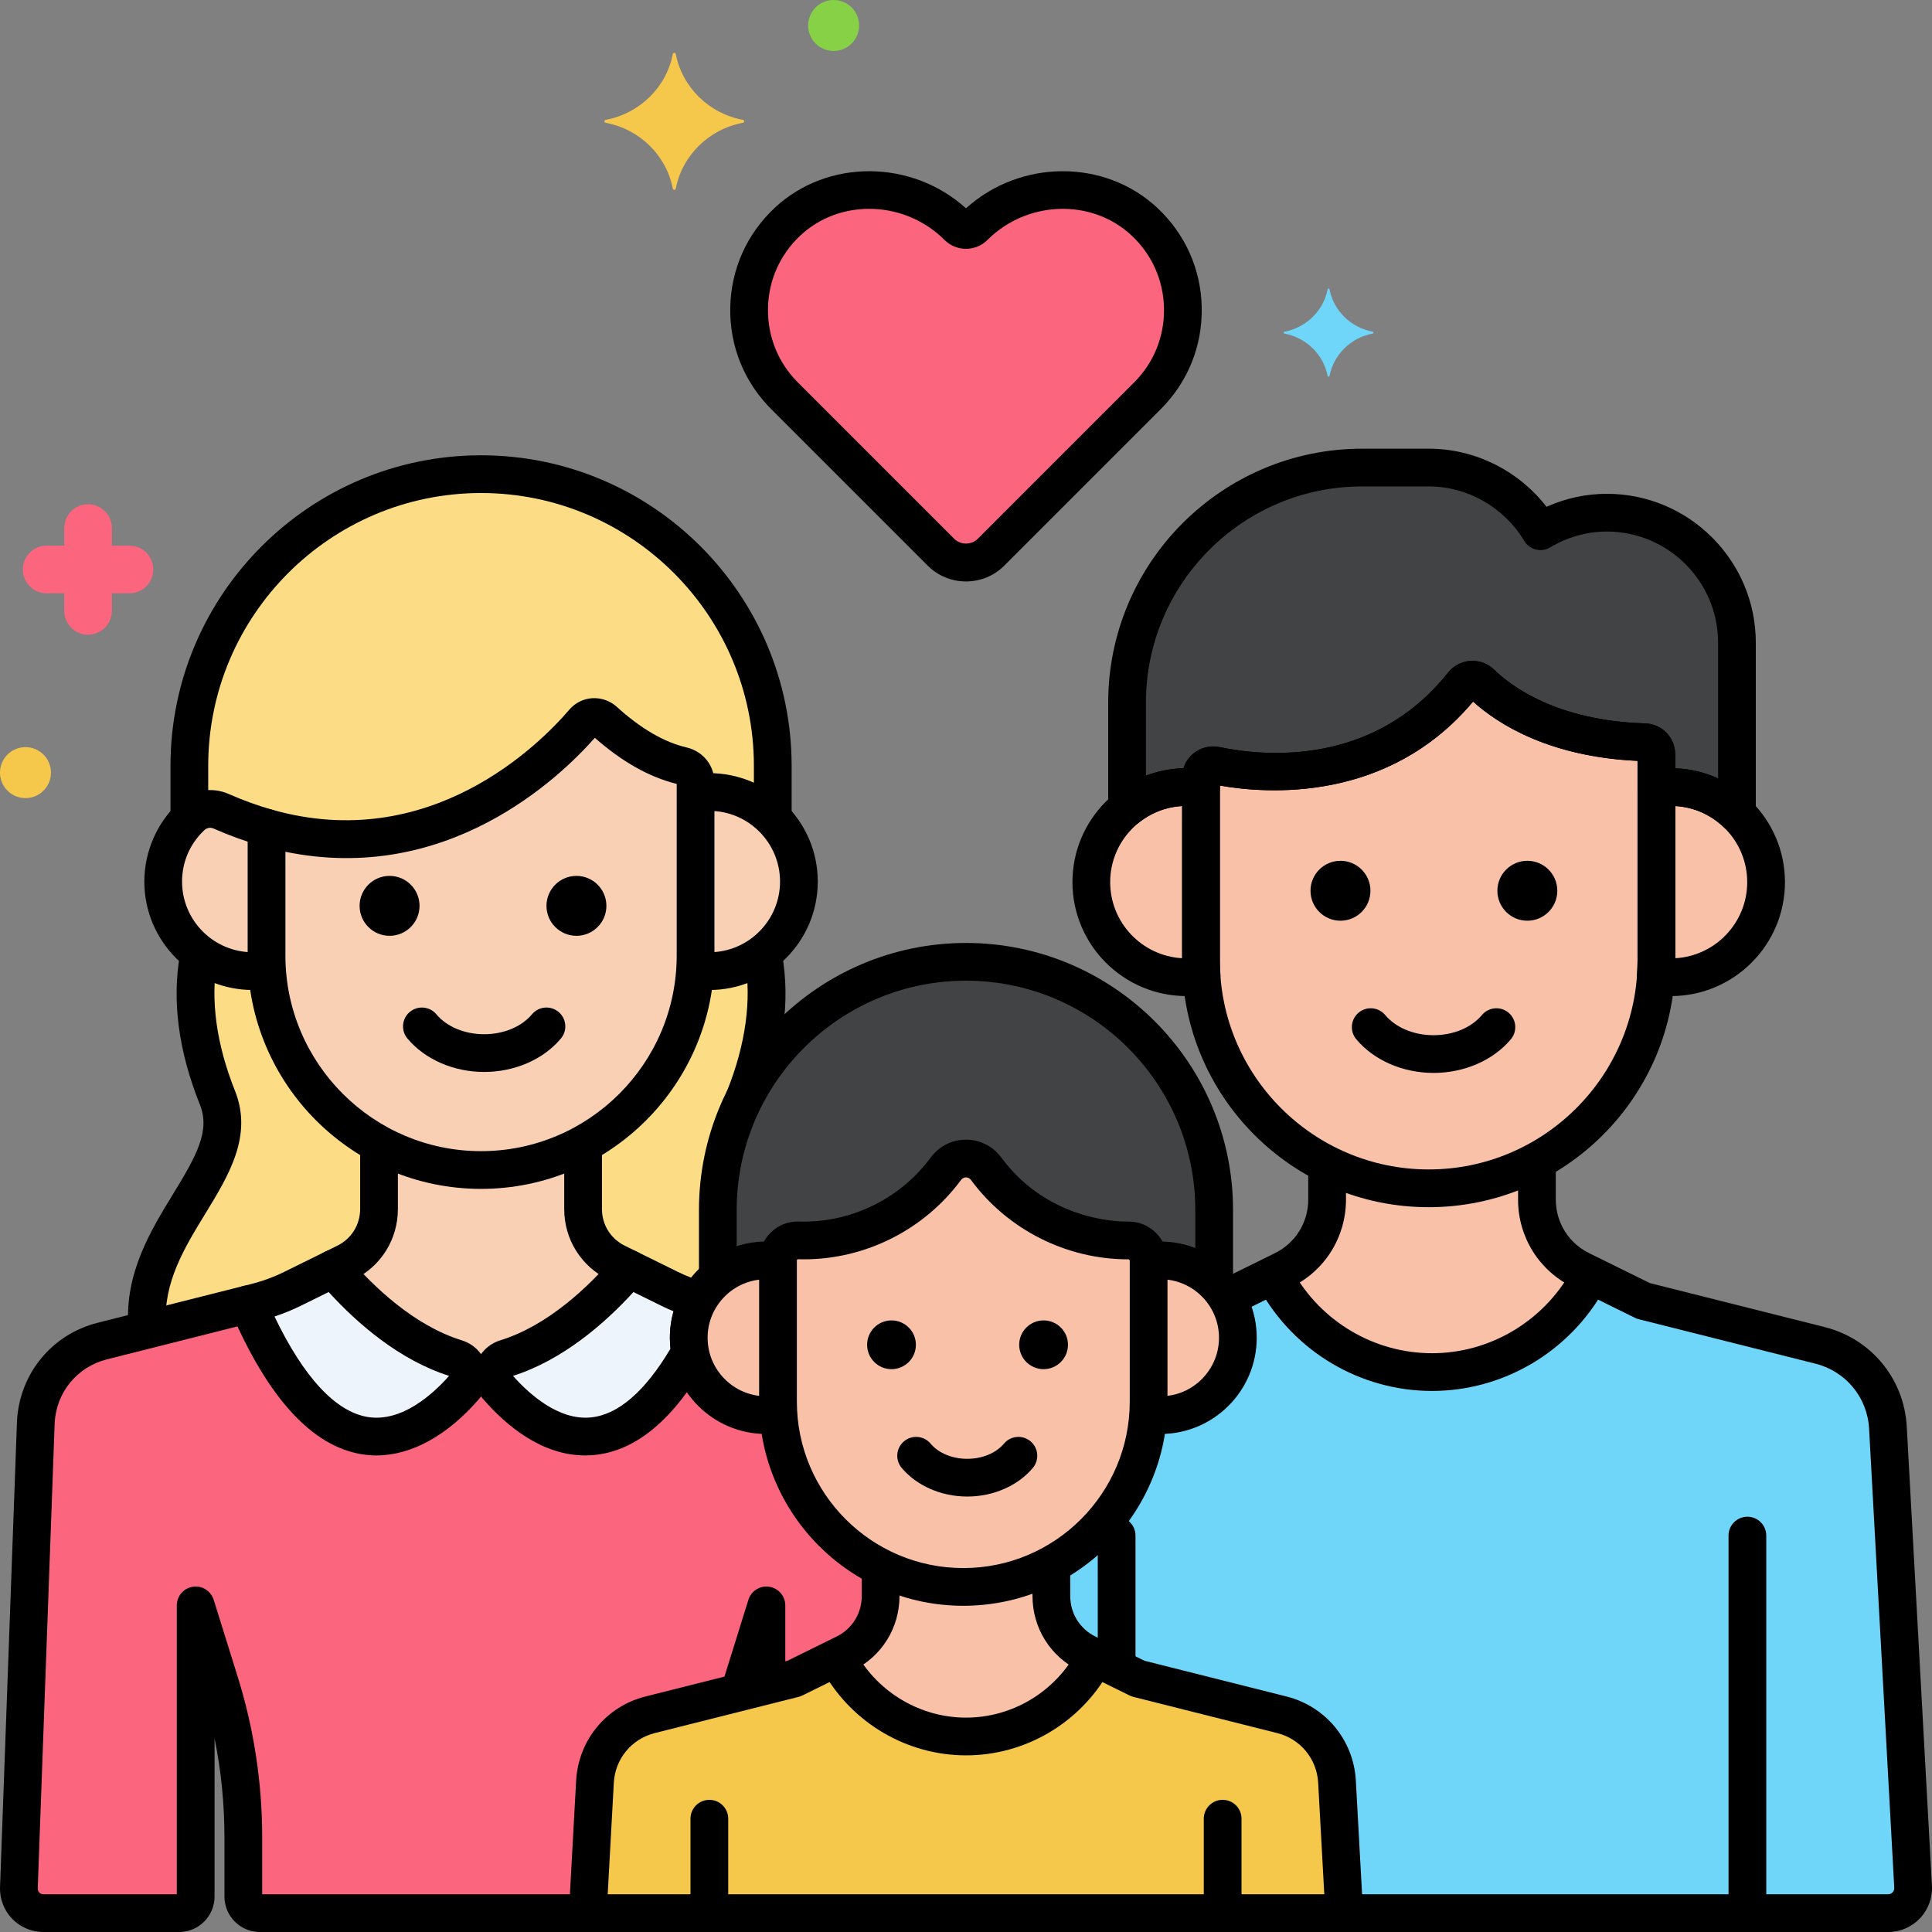 <svg xmlns="http://www.w3.org/2000/svg" width="512" viewBox="0 0 256 256" height="512"><rect x="0" y="0" width="256" height="256" fill="#808080" stroke="none"/><g id="Layer_66"><g><g><g><path fill="#fcdd86" d="m35.388 128.514c-.619.1-1.249.166-1.896.166-2.651 0-5.091-.88-7.067-2.349-.88 4.299-.966 10.748 2.39 19.138 3.809 9.524-10.547 17.44-9.279 30.72l14.331-3.618c1.698-.428 3.347-1.034 4.918-1.808l7.028-3.465c2.699-1.331 4.408-4.079 4.408-7.088v-8.62c-8.33-4.541-14.165-13.13-14.833-23.076z"></path></g></g><g><g><path fill="#fc657e" d="m103.151 187.369c-5.686.915-10.698-2.922-11.701-8.177-10.441 18.322-21.038 9.757-25.553 4.539-.371-.429-.533-.934-.544-1.434h-3.222c-.011.5-.173 1.005-.544 1.434-4.97 5.744-17.307 15.549-28.696-10.914l-19.347 4.884c-4.946 1.245-8.509 5.562-8.792 10.655l-2.247 61.724c-.104 1.857 1.375 3.42 3.235 3.42h17.997c1.21 0 2.191-.981 2.191-2.191v-38.583l3.178 10.18c2.078 6.656 3.135 13.589 3.135 20.562v7.84c0 1.21.981 2.191 2.191 2.191h43.453l.955-17.426c.236-4.234 3.197-7.823 7.309-8.858l11.841-2.98c.661-2.278 1.196-3.88 3.565-11.51v10.612l3.662-.922 5.681-2.801c.24-.203 5.79-2 5.79-8.13v-3.813c-7.578-3.808-12.941-11.427-13.537-20.302z"></path></g></g><g><g><path fill="#edf4fc" d="m92.56 172.275c-3.163-.947-4.681-1.994-9.233-4.161-3.676 4.305-9.411 9.738-16.296 11.874-1.62.503-2.244 2.46-1.134 3.743 4.515 5.219 15.112 13.783 25.553-4.539-.473-2.477-.024-4.886 1.11-6.917z"></path></g></g><g><g><path fill="#edf4fc" d="m60.453 179.988c-6.885-2.135-12.62-7.569-16.296-11.874l-5.371 2.648c-1.571.774-3.219 1.38-4.918 1.808l-.977.247c11.389 26.463 23.726 16.658 28.696 10.914 1.109-1.283.486-3.241-1.134-3.743z"></path></g></g><g><g><path fill="#f9d0b4" d="m81.67 167.297c-2.699-1.331-4.408-4.079-4.408-7.088v-8.62c-4.027 2.195-8.635 3.444-13.521 3.444s-9.494-1.249-13.52-3.444v8.62c0 3.009-1.709 5.757-4.408 7.088l-1.657.817c3.676 4.305 9.411 9.738 16.296 11.874 1.078.335 1.7 1.314 1.678 2.309h3.222c-.022-.996.6-1.975 1.678-2.309 6.885-2.135 12.62-7.569 16.296-11.874z"></path></g></g><g><g><g><path d="m101.93 210.255c-1.221-.192-2.396.549-2.763 1.73-.912 2.938-1.552 4.981-2.032 6.514-.669 2.136-1.03 3.287-1.38 4.475-.391 1.323.365 2.714 1.689 3.105.236.07.475.104.709.104.872 0 1.689-.46 2.141-1.21.37.217.801.341 1.261.341 1.381 0 2.5-1.119 2.5-2.5v-10.087c0-1.237-.903-2.287-2.125-2.472z"></path></g></g><g><g><path d="m77.884 251h-43.143v-7.531c0-7.233-1.093-14.402-3.249-21.308l-3.178-10.18c-.368-1.179-1.541-1.92-2.763-1.727-1.221.187-2.123 1.236-2.123 2.472v38.274h-17.687c-.278 0-.457-.146-.538-.231-.082-.087-.217-.272-.199-.598l2.244-61.677c.224-4.022 3-7.386 6.908-8.369l19.347-4.884c1.339-.338 2.15-1.697 1.812-3.036-.338-1.338-1.698-2.146-3.036-1.812l-19.345 4.883c-6.041 1.52-10.332 6.72-10.681 12.988l-2.244 61.677c-.087 1.567.481 3.122 1.561 4.263 1.08 1.142 2.6 1.796 4.171 1.796h17.997c2.586 0 4.691-2.104 4.691-4.69v-20.991c.873 4.322 1.313 8.724 1.313 13.15v7.841c0 2.586 2.104 4.69 4.69 4.69h43.453c1.381 0 2.5-1.119 2.5-2.5s-1.12-2.5-2.501-2.5z"></path></g></g></g><g><g><path fill="#fcdd86" d="m101.057 126.33c-1.976 1.469-4.415 2.349-7.067 2.349-.647 0-1.277-.066-1.896-.166-.667 9.946-6.503 18.535-14.833 23.075v8.62c0 3.009 1.709 5.757 4.408 7.088l7.028 3.465c1.243.613 2.536 1.115 3.862 1.512.652-1.167 1.525-2.192 2.563-3.022-.002.001-.003.002-.005.004v-8.927c0-5.344 1.283-10.386 3.545-14.847.002-.005.003-.01.005-.014 3.356-8.389 3.27-14.838 2.39-19.137z"></path></g></g><g><g><path fill="#f9d0b4" d="m93.991 104.944c-.621 0-1.229.052-1.824.145v21.519c0 .641-.029 1.275-.072 1.906.619.1 1.249.166 1.896.166 6.554 0 11.868-5.313 11.868-11.868 0-6.554-5.314-11.868-11.868-11.868z"></path></g></g><g><g><path fill="#f9d0b4" d="m90.418 101.478c-2.876-.667-6.369-2.333-10.372-5.97-.792-.719-2.013-.66-2.709.152-4.329 5.053-19.68 20.383-42.021 14.02v16.928c0 15.634 12.791 28.425 28.425 28.425s28.425-12.791 28.425-28.425v-22.965c.001-1.044-.73-1.929-1.748-2.165z"></path></g></g><g><g><path fill="#f9d0b4" d="m35.316 126.608v-16.928c-1.952-.556-3.956-1.275-6.012-2.183-1.325-.585-2.874-.316-3.931.675-2.306 2.162-3.749 5.229-3.749 8.64 0 6.554 5.313 11.868 11.868 11.868.647 0 1.277-.066 1.896-.166-.042-.631-.072-1.265-.072-1.906z"></path></g></g><g><g><path fill="#fcdd86" d="m63.742 62.829c-21.259 0-38.653 17.394-38.653 38.653v6.985c.097-.097.185-.201.285-.295 1.057-.991 2.605-1.261 3.931-.675 2.056.908 4.06 1.627 6.012 2.183 22.341 6.364 37.692-8.967 42.021-14.02.696-.812 1.917-.872 2.709-.152 4.003 3.637 7.496 5.303 10.372 5.97 1.017.236 1.748 1.121 1.748 2.165v1.446c.595-.092 1.203-.145 1.824-.145 3.284 0 6.255 1.334 8.404 3.489v-6.952c0-21.258-17.394-38.652-38.653-38.652z"></path></g></g><g><g><path d="m93.991 102.444c-.444 0-.882.022-1.315.063-1.375.128-2.386 1.346-2.258 2.721.128 1.374 1.344 2.368 2.721 2.258.281-.026.564-.041.852-.041 5.166 0 9.368 4.202 9.368 9.368 0 5.165-4.202 9.367-9.368 9.367-.298 0-.592-.019-.881-.05-1.383-.146-2.606.843-2.755 2.216s.843 2.606 2.216 2.755c.484.053.962.079 1.42.079 7.922 0 14.368-6.445 14.368-14.367-.001-7.923-6.446-14.369-14.368-14.369z"></path></g></g><g><g><path d="m74.013 134.088c-1.059-.888-2.635-.748-3.522.31-1.387 1.655-3.755 2.643-6.336 2.643s-4.949-.987-6.336-2.643c-.886-1.057-2.462-1.197-3.522-.31-1.058.887-1.197 2.464-.31 3.522 2.325 2.773 6.126 4.43 10.168 4.43s7.843-1.656 10.168-4.43c.887-1.058.748-2.635-.31-3.522z"></path></g></g><g><g><g><path d="m90.982 99.042c-2.964-.687-6.078-2.498-9.256-5.386-.88-.8-2.067-1.213-3.245-1.141-1.188.075-2.268.614-3.042 1.518-3.954 4.615-18.483 19.212-39.438 13.242-.754-.216-1.565-.063-2.191.409-.626.473-.994 1.211-.994 1.995v16.928c0 17.053 13.873 30.926 30.925 30.926s30.925-13.873 30.925-30.926v-22.964c.001-2.205-1.513-4.097-3.684-4.601zm-1.315 27.565c0 14.296-11.63 25.926-25.925 25.926s-25.925-11.63-25.925-25.926v-13.742c21.415 4.409 36.254-9.724 41.003-15.1 3.607 3.179 7.253 5.23 10.847 6.103z"></path></g></g></g><g><g><path d="m28.294 109.783c2.099.927 4.232 1.701 6.338 2.301 1.326.379 2.711-.392 3.089-1.72s-.392-2.711-1.72-3.089c-1.885-.537-3.798-1.231-5.687-2.066-2.247-.994-4.856-.545-6.65 1.14-2.885 2.704-4.539 6.519-4.539 10.463 0 7.923 6.445 14.368 14.368 14.368.402 0 .797-.021 1.189-.057 1.375-.127 2.386-1.346 2.258-2.72-.127-1.376-1.346-2.395-2.72-2.259-.24.022-.482.035-.728.035-5.166 0-9.368-4.202-9.368-9.368 0-2.606 1.051-5.026 2.959-6.816.329-.307.805-.393 1.211-.212z"></path></g></g><g><g><path d="m63.742 60.329c-22.692 0-41.153 18.461-41.153 41.153v6.393c0 1.381 1.119 2.5 2.5 2.5s2.5-1.119 2.5-2.5v-6.393c0-19.935 16.218-36.153 36.153-36.153s36.153 16.219 36.153 36.153v6.226c0 1.381 1.119 2.5 2.5 2.5s2.5-1.119 2.5-2.5v-6.226c0-22.692-18.461-41.153-41.153-41.153z"></path></g></g><g><g><path d="m103.635 126.497c-.242-1.359-1.542-2.27-2.9-2.022-1.359.242-2.265 1.54-2.023 2.899.907 5.093.089 11.029-2.366 17.166-.014.036-.027.072-.04.107-.447 1.259.177 2.656 1.428 3.156.305.122.619.18.928.18.992 0 1.931-.595 2.322-1.572.006-.016.012-.031.018-.048 2.831-7.092 3.717-13.776 2.633-19.866z"></path></g></g><g><g><path d="m31.137 144.539c-2.457-6.141-3.274-12.078-2.365-17.172.243-1.359-.662-2.658-2.021-2.9-1.36-.244-2.658.661-2.9 2.021-1.089 6.101-.2 12.799 2.644 19.908 1.381 3.453-.451 6.737-3.555 11.811-2.992 4.892-6.384 10.436-5.945 17.546.082 1.325 1.182 2.346 2.493 2.346.052 0 .104-.002.156-.005 1.378-.085 2.426-1.271 2.341-2.649-.342-5.537 2.486-10.158 5.22-14.628 3.105-5.075 6.315-10.322 3.932-16.278z"></path></g></g><g><g><g><path d="m94.876 171.336c-.285-.702-.873-1.237-1.599-1.455-1.208-.362-2.377-.82-3.475-1.36l-5.371-2.648c-1.026-.507-2.264-.251-3.006.618-3.4 3.981-8.787 9.141-15.135 11.11-1.592.493-2.814 1.736-3.269 3.325-.444 1.556-.077 3.216.984 4.44 3.018 3.487 7.742 7.486 13.535 7.486.405 0 .816-.02 1.231-.06 5.485-.538 10.481-4.697 14.85-12.362.295-.518.396-1.123.284-1.707-.347-1.818-.058-3.627.837-5.23.37-.661.419-1.455.134-2.157zm-6.029 7.36c-3.389 5.697-6.94 8.766-10.563 9.12-4.3.43-8.239-3.168-10.308-5.505 6.607-2.113 12.146-6.938 15.958-11.11l3.658 1.805c.54.266 1.093.515 1.657.746-.459 1.595-.597 3.262-.402 4.944z"></path></g></g></g><g><g><g><path d="m64.461 180.926c-.455-1.589-1.676-2.832-3.268-3.325-6.35-1.97-11.736-7.129-15.136-11.11-.743-.869-1.981-1.124-3.006-.618l-5.371 2.648c-1.408.694-2.896 1.241-4.425 1.626l-.977.247c-.71.18-1.305.661-1.629 1.317-.324.657-.344 1.422-.054 2.095 4.959 11.522 10.823 17.883 17.429 18.904.613.095 1.23.142 1.85.142 4.616 0 9.381-2.605 13.604-7.485 1.06-1.226 1.427-2.887.983-4.441zm-15.673 6.843c-4.281-.662-8.545-5.252-12.414-13.325 1.205-.397 2.382-.879 3.517-1.438l3.657-1.804c3.811 4.172 9.349 8.996 15.958 11.11-2.154 2.435-6.25 6.141-10.718 5.457z"></path></g></g></g><g><g><path d="m84.433 165.872-1.658-.817c-1.858-.916-3.013-2.772-3.013-4.846v-7.771c0-1.381-1.119-2.5-2.5-2.5s-2.5 1.119-2.5 2.5v7.771c0 3.991 2.224 7.566 5.802 9.33l1.657.817c.355.175.732.259 1.104.259.922 0 1.809-.513 2.244-1.395.611-1.238.102-2.737-1.136-3.348z"></path></g></g><g><g><path d="m65.176 179.797h-2.869c-1.381 0-2.5 1.119-2.5 2.5s1.119 2.5 2.5 2.5h2.869c1.381 0 2.5-1.119 2.5-2.5s-1.119-2.5-2.5-2.5z"></path></g></g><g><g><path d="m50.221 150c-1.381 0-2.5 1.119-2.5 2.5v7.709c0 2.073-1.154 3.93-3.014 4.846l-1.657.817c-1.238.611-1.747 2.11-1.136 3.349.436.882 1.322 1.395 2.244 1.395.371 0 .749-.084 1.104-.259l1.656-.817c3.579-1.764 5.803-5.339 5.803-9.33v-7.71c0-1.381-1.119-2.5-2.5-2.5z"></path></g></g><g><g><path fill="#f9c1a8" d="m219.478 99.936c-.017-.856-.702-1.561-1.558-1.586-12.534-.367-19.139-5.335-21.676-7.823-.693-.679-1.811-.607-2.415.152-11.02 13.859-27.277 11.903-32.743 10.759-.993-.208-1.946.541-1.947 1.556v24.291c0 16.595 13.577 30.172 30.172 30.172 16.595 0 30.172-13.577 30.172-30.172v-26.877c-.001-.158-.002-.315-.005-.472z"></path></g></g><g><g><path fill="#414344" d="m212.921 67.932c-3.215 0-6.221.908-8.804 2.458-3.017-5.036-8.514-8.436-14.78-8.436h-8.85c-17.129 0-31.144 14.015-31.144 31.144v13.955c2.155-1.725 4.885-2.762 7.86-2.762.659 0 1.305.056 1.936.154v-1.45c.001-1.015.954-1.763 1.947-1.556 5.466 1.144 21.723 3.1 32.743-10.759.604-.759 1.722-.831 2.415-.152 2.538 2.488 9.142 7.455 21.676 7.823.855.025 1.541.73 1.558 1.586.003.157.005.314.005.472v4.036c.632-.098 1.277-.154 1.936-.154 3.396 0 6.472 1.35 8.737 3.535v-22.659c0-9.479-7.756-17.235-17.235-17.235z"></path></g></g><g><g><path fill="#f9c1a8" d="m221.419 104.29c-.659 0-1.305.055-1.936.154v22.842c0 .68-.031 1.354-.076 2.023.657.106 1.326.176 2.012.176 6.957 0 12.597-5.64 12.597-12.597 0-6.958-5.64-12.598-12.597-12.598z"></path></g></g><g><g><path fill="#f9c1a8" d="m159.138 127.285v-22.842c-.632-.098-1.277-.154-1.936-.154-6.957 0-12.597 5.64-12.597 12.597s5.64 12.597 12.597 12.597c.687 0 1.355-.07 2.012-.176-.045-.668-.076-1.341-.076-2.022z"></path></g></g><g><g><path fill="#70d6f9" d="m250.159 189.158c-.29-5.203-3.929-9.612-8.982-10.884l-23.432-5.898-8.282-4.083c-3.56-1.755-5.814-5.38-5.814-9.349v-5.136c-4.271 2.326-9.158 3.649-14.339 3.649-4.831 0-9.402-1.157-13.461-3.198v4.685c0 3.969-2.254 7.593-5.814 9.349l-7.486 3.691c4.449 7.383-1.719 16.784-10.414 15.385 0 0 0 0 0-.001-.577 8.595-5.622 16.017-12.823 19.938v4.18c0 6.127 5.553 7.929 5.79 8.13l5.681 2.801 19.069 4.8c4.112 1.035 7.073 4.624 7.309 8.857l.955 17.426h72.073c1.9 0 3.411-1.597 3.305-3.494z"></path></g></g><g><g><path fill="#f9c1a8" d="m209.463 168.293c-3.56-1.755-5.814-5.38-5.814-9.349v-5.136c-4.271 2.326-9.158 3.649-14.339 3.649-4.831 0-9.402-1.157-13.461-3.198v4.685c0 3.969-2.254 7.593-5.814 9.349l-1.301.641c3.93 7.626 11.887 12.875 21.015 12.875s17.084-5.25 21.015-12.875z"></path></g></g><g><g><g><path d="m221.977 99.887c-.044-2.2-1.795-3.973-3.984-4.035-11.859-.349-17.937-5.088-20-7.11-.834-.816-1.975-1.236-3.144-1.173-1.164.072-2.25.64-2.978 1.556-9.97 12.536-24.495 11.079-30.274 9.867-1.221-.252-2.477.049-3.447.836-.96.779-1.512 1.933-1.513 3.188v24.271c0 18.016 14.657 32.672 32.672 32.672s32.672-14.656 32.672-32.672v-26.877zm-4.995 27.398c0 15.259-12.414 27.672-27.672 27.672s-27.672-12.413-27.672-27.672v-23.194c6.166 1.091 22.26 2.329 33.551-11.126 3.318 2.981 10.095 7.313 21.793 7.853z"></path></g></g></g><g><g><g><g><path d="m212.921 65.432c-2.75 0-5.474.59-7.995 1.721-3.721-4.799-9.503-7.698-15.59-7.698h-8.85c-18.551 0-33.644 15.093-33.644 33.644v13.955c0 .961.551 1.837 1.417 2.253.867.417 1.895.299 2.645-.301 1.811-1.449 3.988-2.215 6.298-2.215.5 0 1.022.042 1.554.124.721.108 1.455-.098 2.009-.572.554-.476.873-1.169.873-1.898v-.353c6.165 1.09 22.26 2.327 33.551-11.126 3.318 2.981 10.095 7.313 21.793 7.853v3.626c0 .729.319 1.423.873 1.898s1.287.682 2.009.572c.532-.082 1.054-.124 1.554-.124 2.62 0 5.106 1.007 7.002 2.835.476.458 1.101.7 1.736.7.33 0 .662-.065.977-.199.923-.393 1.522-1.298 1.522-2.301v-22.659c.001-10.882-8.852-19.735-19.734-19.735zm14.735 37.707c-1.771-.807-3.692-1.265-5.673-1.338l-.005-1.914c-.044-2.2-1.795-3.973-3.984-4.035-11.859-.349-17.937-5.088-20-7.11-.834-.816-1.975-1.236-3.144-1.173-1.164.072-2.25.64-2.978 1.556-9.97 12.537-24.494 11.078-30.274 9.867-1.221-.252-2.477.049-3.447.836-.638.518-1.095 1.2-1.331 1.968-1.707.044-3.392.382-4.978.986v-9.684c0-15.794 12.85-28.644 28.644-28.644h8.85c5.125 0 9.967 2.767 12.636 7.221.341.568.894.979 1.537 1.14.643.162 1.324.06 1.893-.28 2.293-1.376 4.894-2.103 7.519-2.103 8.125 0 14.735 6.61 14.735 14.735z"></path></g></g></g></g><g><g><path d="m231.539 200.974c-1.381 0-2.5 1.119-2.5 2.5v49.248c0 1.381 1.119 2.5 2.5 2.5s2.5-1.119 2.5-2.5v-49.248c0-1.381-1.119-2.5-2.5-2.5z"></path></g></g><g><g><path d="m147.959 200.974c-1.381 0-2.5 1.119-2.5 2.5v17.109c0 1.381 1.119 2.5 2.5 2.5s2.5-1.119 2.5-2.5v-17.109c0-1.381-1.119-2.5-2.5-2.5z"></path></g></g><g><g><g><path d="m221.418 101.79c-.754 0-1.535.062-2.318.183-1.218.188-2.118 1.237-2.118 2.471v22.842c0 .55-.022 1.139-.07 1.855-.087 1.289.823 2.432 2.098 2.637.869.14 1.657.207 2.409.207 8.325 0 15.097-6.772 15.097-15.097s-6.773-15.098-15.098-15.098zm.564 25.179v-20.163c5.306.294 9.533 4.703 9.533 10.082.001 5.378-4.226 9.787-9.533 10.081z"></path></g></g></g><g><g><g><path d="m161.638 127.285v-22.842c0-1.233-.899-2.282-2.118-2.471-.784-.121-1.564-.183-2.318-.183-8.325 0-15.097 6.772-15.097 15.098 0 8.324 6.772 15.097 15.097 15.097.751 0 1.54-.067 2.409-.207 1.275-.205 2.184-1.348 2.098-2.636-.048-.718-.071-1.307-.071-1.856zm-5-.316c-5.306-.294-9.533-4.703-9.533-10.081 0-5.379 4.227-9.788 9.533-10.082z"></path></g></g></g><g><g><g><path d="m175.849 152.469c-1.381 0-2.5 1.119-2.5 2.5v3.976c0 3.039-1.693 5.762-4.419 7.106l-7.131 3.516c-1.238.61-1.748 2.109-1.137 3.348.435.883 1.322 1.396 2.244 1.396.371 0 .748-.083 1.104-.259l7.132-3.516c4.446-2.193 7.208-6.635 7.208-11.591v-3.976c-.001-1.381-1.121-2.5-2.501-2.5z"></path></g></g><g><g><path d="m255.991 249.869-3.336-60.85c-.353-6.33-4.72-11.622-10.868-13.171l-23.175-5.832-8.043-3.966c-2.726-1.345-4.419-4.067-4.419-7.106v-4.111c0-1.381-1.119-2.5-2.5-2.5s-2.5 1.119-2.5 2.5v4.111c0 4.956 2.762 9.397 7.208 11.591l8.282 4.083c.158.078.324.14.495.183l23.432 5.897c4.014 1.011 6.866 4.466 7.096 8.597l3.336 60.85c.017.303-.131.507-.221.602-.089.095-.285.254-.588.254h-72.073c-1.381 0-2.5 1.119-2.5 2.5s1.119 2.5 2.5 2.5h72.073c1.59 0 3.128-.662 4.221-1.817 1.092-1.157 1.668-2.73 1.58-4.315z"></path></g></g></g><g><g><path d="m211.571 167.535c-1.202-.678-2.728-.251-3.405.95-3.764 6.677-10.82 10.824-18.417 10.824-7.66 0-14.745-4.198-18.491-10.956-.669-1.208-2.191-1.646-3.398-.975-1.208.669-1.644 2.191-.975 3.398 4.627 8.347 13.388 13.532 22.864 13.532 9.398 0 18.125-5.123 22.772-13.369.679-1.202.253-2.726-.95-3.404z"></path></g></g><g><g><path d="m199.888 134.184c-1.059-.888-2.635-.747-3.522.311-1.403 1.674-3.8 2.674-6.411 2.674s-5.007-1-6.41-2.674c-.887-1.058-2.464-1.197-3.522-.311-1.059.887-1.198 2.463-.311 3.521 2.342 2.795 6.171 4.463 10.243 4.463s7.901-1.668 10.243-4.463c.886-1.058.748-2.635-.31-3.521z"></path></g></g><g><g><path d="m202.381 114.06c-2.192 0-3.97 1.777-3.97 3.97 0 2.192 1.777 3.97 3.97 3.97s3.97-1.777 3.97-3.97c0-2.192-1.777-3.97-3.97-3.97z"></path></g></g><g><g><path d="m177.619 114.06c-2.192 0-3.97 1.777-3.97 3.97 0 2.192 1.777 3.97 3.97 3.97s3.97-1.777 3.97-3.97c0-2.192-1.778-3.97-3.97-3.97z"></path></g></g><g><g><path d="m76.381 116.06c-2.192 0-3.97 1.777-3.97 3.97 0 2.192 1.777 3.97 3.97 3.97s3.97-1.777 3.97-3.97c0-2.192-1.777-3.97-3.97-3.97z"></path></g></g><g><g><path d="m51.619 116.06c-2.192 0-3.97 1.777-3.97 3.97 0 2.192 1.777 3.97 3.97 3.97s3.97-1.777 3.97-3.97c0-2.192-1.778-3.97-3.97-3.97z"></path></g></g><g><g><path fill="#f9c1a8" d="m149.501 164.368h-.028c-7.711 0-14.547-3.737-18.801-9.498-1.339-1.813-4.006-1.813-5.344 0-4.255 5.76-11.09 9.498-18.801 9.498-.244 0-.487-.004-.729-.012-1.485-.048-2.708 1.148-2.708 2.634v18.732c0 13.505 11.049 24.554 24.554 24.554 13.505 0 24.554-11.049 24.554-24.554v-18.714c-.001-1.479-1.217-2.642-2.697-2.64z"></path></g></g><g><g><path fill="#414344" d="m128 127.447c-18.161 0-32.883 14.722-32.883 32.883v8.927c1.754-1.404 3.975-2.248 6.396-2.248.536 0 1.062.045 1.576.125v-.144c0-1.486 1.223-2.682 2.708-2.634.242.008.485.012.729.012 7.711 0 14.547-3.737 18.801-9.498 1.339-1.813 4.006-1.813 5.344 0 4.255 5.76 11.09 9.498 18.801 9.498h.028c1.48-.002 2.695 1.16 2.695 2.64v.125c.514-.08 1.039-.125 1.576-.125 2.763 0 5.266 1.099 7.11 2.876v-9.556c.002-18.159-14.72-32.881-32.881-32.881z"></path></g></g><g><g><path fill="#f9c1a8" d="m153.772 167.009c-.536 0-1.062.045-1.576.125v18.588c0 .554-.025 1.102-.062 1.647.534.086 1.079.143 1.637.143 5.662 0 10.251-4.59 10.251-10.251.002-5.662-4.588-10.252-10.25-10.252z"></path></g></g><g><g><path fill="#f9c1a8" d="m103.089 185.722v-18.588c-.514-.08-1.039-.125-1.576-.125-5.662 0-10.251 4.59-10.251 10.251 0 5.662 4.59 10.251 10.251 10.251.559 0 1.103-.057 1.637-.143-.035-.544-.061-1.092-.061-1.646z"></path></g></g><g><g><path fill="#f5c84c" d="m177.161 236.074c-.236-4.234-3.197-7.822-7.309-8.857l-19.069-4.8-6.74-3.323c-2.897-1.428-4.731-4.378-4.731-7.608v-4.18c-3.476 1.893-7.453 2.97-11.669 2.97-3.931 0-7.652-.942-10.955-2.603v3.813c0 3.23-1.834 6.179-4.731 7.608l-6.74 3.323-19.069 4.8c-4.112 1.035-7.074 4.624-7.309 8.858l-.955 17.425h100.232z"></path></g></g><g><g><path fill="#f9c1a8" d="m144.043 219.094c-2.897-1.428-4.731-4.378-4.731-7.608v-4.18c-3.476 1.893-7.453 2.97-11.669 2.97-3.931 0-7.652-.942-10.955-2.603v3.813c0 3.23-1.834 6.179-4.731 7.608l-1.059.522c3.199 6.206 9.673 10.478 17.102 10.478s13.903-4.272 17.102-10.478z"></path></g></g><g><g><path d="m162.008 238.487c-1.381 0-2.5 1.119-2.5 2.5v12.249c0 1.381 1.119 2.5 2.5 2.5s2.5-1.119 2.5-2.5v-12.249c0-1.381-1.119-2.5-2.5-2.5z"></path></g></g><g><g><path d="m93.992 238.487c-1.381 0-2.5 1.119-2.5 2.5v12.249c0 1.381 1.119 2.5 2.5 2.5s2.5-1.119 2.5-2.5v-12.249c0-1.381-1.119-2.5-2.5-2.5z"></path></g></g><g><g><path d="m153.772 164.509c-.471 0-.956.028-1.442.085-1.371.159-2.354 1.4-2.195 2.771s1.391 2.355 2.772 2.195c.284-.033.572-.052.865-.052 4.274 0 7.751 3.478 7.751 7.752 0 4.273-3.477 7.751-7.751 7.751-.271 0-.552-.019-.859-.057-1.369-.182-2.619.802-2.791 2.171-.171 1.37.801 2.619 2.171 2.79.514.064.998.096 1.479.096 7.031 0 12.751-5.72 12.751-12.751s-5.719-12.751-12.751-12.751z"></path></g></g><g><g><path d="m104.94 187.21c-.139-1.373-1.361-2.378-2.739-2.235-.227.022-.456.037-.688.037-4.274 0-7.751-3.478-7.751-7.751 0-4.274 3.477-7.752 7.751-7.752.207 0 .412.01.615.027 1.38.116 2.586-.901 2.705-2.277s-.901-2.587-2.277-2.705c-.343-.029-.691-.045-1.042-.045-7.031 0-12.751 5.721-12.751 12.752s5.72 12.751 12.751 12.751c.402 0 .799-.022 1.191-.063 1.373-.138 2.374-1.365 2.235-2.739z"></path></g></g><g><g><path d="m179.657 235.936c-.298-5.355-3.994-9.834-9.195-11.144l-18.812-4.734-6.502-3.206c-2.058-1.015-3.336-3.07-3.336-5.365v-3.361c0-1.381-1.119-2.5-2.5-2.5s-2.5 1.119-2.5 2.5v3.361c0 4.214 2.347 7.987 6.125 9.85l6.74 3.323c.158.078.324.139.495.183l19.069 4.8c3.068.771 5.248 3.413 5.423 6.569l.812 14.788h-94.952l.811-14.787c.176-3.158 2.355-5.8 5.423-6.571l19.069-4.8c.171-.044.337-.104.495-.183l6.739-3.323c3.779-1.862 6.126-5.636 6.126-9.85v-2.944c0-1.381-1.119-2.5-2.5-2.5s-2.5 1.119-2.5 2.5v2.944c0 2.295-1.278 4.351-3.336 5.365l-6.502 3.206-18.812 4.734c-5.202 1.31-8.896 5.788-9.195 11.146l-.956 17.426c-.038.686.208 1.356.681 1.855s1.13.782 1.817.782h100.232c.687 0 1.343-.282 1.815-.781s.718-1.17.681-1.855z"></path></g></g><g><g><path d="m146.019 217.994c-1.207-.673-2.729-.24-3.401.966-2.972 5.325-8.573 8.634-14.617 8.634-5.961 0-11.524-3.241-14.518-8.46-.687-1.198-2.215-1.613-3.413-.924-1.198.687-1.611 2.215-.924 3.412 3.883 6.768 11.108 10.972 18.855 10.972 7.855 0 15.129-4.291 18.983-11.198.672-1.206.24-2.729-.965-3.402z"></path></g></g><g><g><path d="m136.55 190.979c-1.058-.888-2.635-.748-3.522.31-1.055 1.259-2.872 2.011-4.86 2.011s-3.805-.752-4.86-2.011c-.886-1.057-2.463-1.196-3.522-.31-1.058.888-1.197 2.464-.31 3.522 1.994 2.378 5.244 3.798 8.692 3.798s6.698-1.42 8.692-3.798c.887-1.058.748-2.634-.31-3.522z"></path></g></g><g><g><path d="m138.28 174.96c-1.784 0-3.231 1.446-3.231 3.231 0 1.784 1.446 3.23 3.231 3.23 1.784 0 3.231-1.446 3.231-3.23-.001-1.785-1.447-3.231-3.231-3.231z"></path></g></g><g><g><path d="m118.129 174.96c-1.784 0-3.231 1.446-3.231 3.231 0 1.784 1.446 3.23 3.231 3.23 1.784 0 3.231-1.446 3.231-3.23-.001-1.785-1.447-3.231-3.231-3.231z"></path></g></g><g><g><path d="m153.196 163.389c-1.676-1.674-3.597-1.5-3.698-1.521-.103-.025-10.227.436-16.815-8.482-1.114-1.509-2.821-2.374-4.683-2.374s-3.569.865-4.683 2.374c-3.923 5.312-10.2 8.482-16.791 8.482-.217 0-.433-.004-.648-.011-1.389-.046-2.72.467-3.725 1.439-1.009.977-1.564 2.288-1.564 3.693v18.732c0 14.917 12.136 27.054 27.054 27.054s27.054-12.137 27.054-27.054v-18.714c0-1.366-.533-2.652-1.501-3.618zm-3.499 22.334c0 12.16-9.893 22.054-22.054 22.054s-22.054-9.894-22.054-22.054v-18.733c0-.017 0-.062.127-.135.269.009.539.013.81.013 8.17 0 15.95-3.93 20.812-10.512.222-.3.51-.345.662-.345s.44.045.662.345c4.862 6.582 12.642 10.512 20.812 10.512h.032c.082 0 .13.032.191.141z"></path></g></g><g><g><path d="m128 124.947c-19.51 0-35.383 15.872-35.383 35.382v8.421c0 1.381 1.119 2.5 2.5 2.5s2.5-1.119 2.5-2.5v-8.421c0-16.753 13.63-30.382 30.383-30.382s30.382 13.629 30.382 30.382v8.546c0 1.381 1.119 2.5 2.5 2.5s2.5-1.119 2.5-2.5v-8.546c0-19.51-15.872-35.382-35.382-35.382z"></path></g></g><g><g><path fill="#fc657e" d="m151.62 29.348c-6.367-5.929-16.39-5.474-22.542.678-.595.595-1.56.595-2.155 0-6.152-6.152-16.175-6.608-22.542-.678-6.684 6.225-6.824 16.694-.421 23.097l20.725 20.726c1.831 1.831 4.799 1.831 6.63 0l20.725-20.726c6.404-6.403 6.264-16.872-.42-23.097z"></path></g></g><g><g><g><path d="m153.324 27.519c-6.988-6.51-18.152-6.402-25.324.084-7.173-6.487-18.336-6.593-25.324-.084-3.723 3.468-5.823 8.174-5.914 13.25-.09 5.079 1.838 9.854 5.429 13.444l20.725 20.726c1.357 1.357 3.163 2.105 5.083 2.105s3.726-.747 5.083-2.105l20.725-20.726c3.591-3.591 5.519-8.365 5.429-13.444-.089-5.077-2.189-9.783-5.912-13.25zm-3.051 23.159-20.725 20.726c-.827.826-2.268.826-3.095 0l-20.726-20.726c-2.623-2.623-4.031-6.11-3.965-9.82.065-3.708 1.601-7.146 4.322-9.681 2.519-2.346 5.787-3.506 9.087-3.506 3.604 0 7.244 1.385 9.983 4.124 1.569 1.567 4.121 1.566 5.69-.001 5.247-5.246 13.802-5.521 19.07-.617 2.722 2.535 4.257 5.973 4.322 9.681.068 3.709-1.34 7.197-3.963 9.82z"></path></g></g></g><g><g><path fill="#f5c84c" d="m98.444 15.882c-4.498-.837-8.043-4.31-8.898-8.716-.043-.221-.352-.221-.395 0-.855 4.406-4.4 7.879-8.898 8.716-.226.042-.226.345 0 .387 4.498.838 8.043 4.311 8.898 8.717.043.221.352.221.395 0 .855-4.406 4.4-7.879 8.898-8.717.226-.042.226-.344 0-.387z"></path></g></g><g><g><path fill="#70d6f9" d="m181.891 43.951c-2.892-.539-5.172-2.772-5.722-5.605-.028-.142-.226-.142-.254 0-.55 2.833-2.829 5.067-5.722 5.605-.145.027-.145.222 0 .249 2.892.539 5.172 2.772 5.722 5.605.028.142.226.142.254 0 .55-2.833 2.829-5.067 5.722-5.605.145-.027.145-.221 0-.249z"></path></g></g><g><g><path fill="#fc657e" d="m17.155 72.302h-2.329v-2.33c0-1.744-1.413-3.157-3.157-3.157s-3.157 1.413-3.157 3.157v2.33h-2.33c-1.744 0-3.157 1.413-3.157 3.157s1.413 3.157 3.157 3.157h2.33v2.33c0 1.744 1.413 3.157 3.157 3.157s3.157-1.414 3.157-3.157v-2.33h2.329c1.744 0 3.157-1.413 3.157-3.157.001-1.744-1.413-3.157-3.157-3.157z"></path></g></g><g><g><circle r="3.377" fill="#87d147" cy="3.377" cx="110.461"></circle></g></g><g><g><path fill="#f5c84c" d="m3.377 99c-1.865 0-3.377 1.512-3.377 3.377s1.512 3.377 3.377 3.377 3.377-1.512 3.377-3.377-1.512-3.377-3.377-3.377z"></path></g></g></g></g></svg>